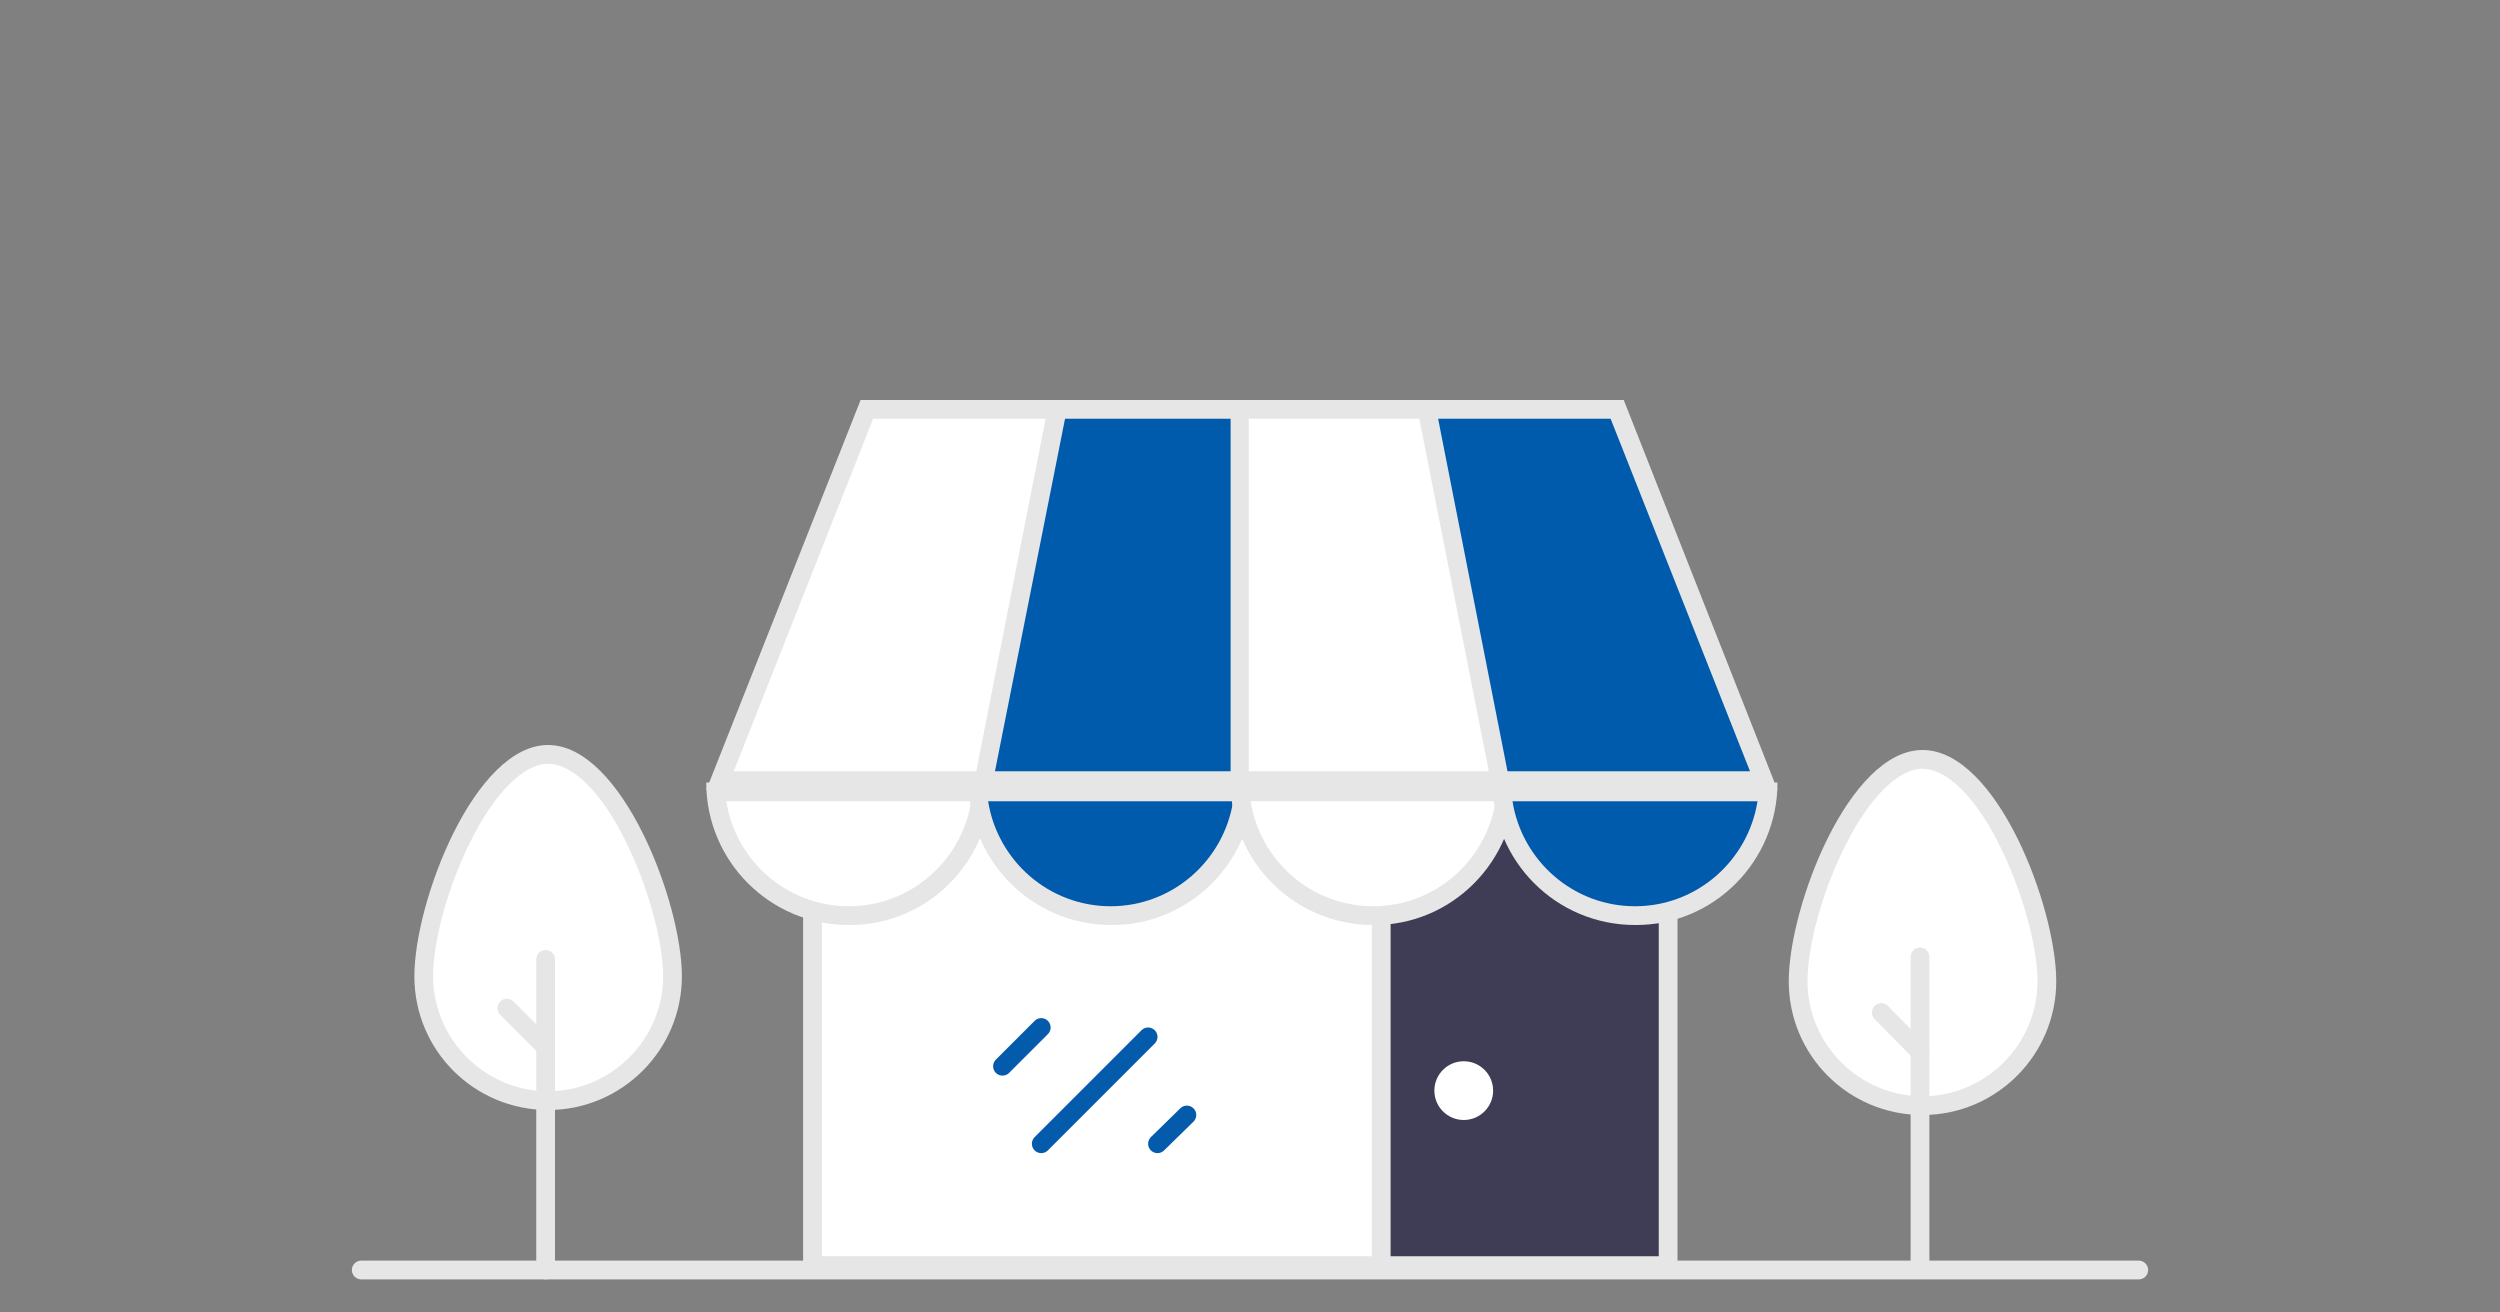 <?xml version="1.0" encoding="utf-8"?>
<!-- Generator: Adobe Illustrator 26.5.0, SVG Export Plug-In . SVG Version: 6.00 Build 0)  -->
<svg version="1.1" id="レイヤー_1" xmlns="http://www.w3.org/2000/svg" xmlns:xlink="http://www.w3.org/1999/xlink" x="0px"
	 y="0px" width="400px" height="210px" viewBox="0 0 400 210" style="enable-background:new 0 0 400 210;" xml:space="preserve">
<rect x="0" y="0" width="400" height="210" fill="#808080" stroke="none"/>
<style type="text/css">
	.st0{fill:#FFFFFF;}
	.st1{fill:#E6E6E6;}
	.st2{fill:none;stroke:#E6E6E6;stroke-width:4;stroke-linecap:round;}
	.st3{fill:none;stroke:#E6E6E6;stroke-width:6;stroke-linecap:round;}
	.st4{fill:none;stroke:#005BAC;stroke-width:5;stroke-linecap:round;}
	.st5{fill:#005BAC;}
	.st6{fill:#3F3D56;}
	.st7{opacity:0.998;fill:#E6E6E6;enable-background:new    ;}
	.st8{fill:none;stroke:#E6E6E6;stroke-width:3;stroke-linecap:round;}
	.st9{clip-path:url(#SVGID_00000081610384421840203930000018158640100960664249_);}
	.st10{opacity:0.998;fill:#005BAC;enable-background:new    ;}
	.st11{fill:none;stroke:#E6E6E6;stroke-width:3;stroke-linecap:round;stroke-linejoin:round;}
	.st12{fill:none;stroke:#045BAC;stroke-width:3;stroke-linecap:round;}
	.st13{fill:#045BAC;}
	.st14{clip-path:url(#SVGID_00000047038821820125602040000010971507649579339925_);}
	.st15{clip-path:url(#SVGID_00000173856976927839328950000006418996724840569002_);}
	.st16{fill:none;stroke:#005BAC;stroke-width:3;stroke-linecap:round;}
	.st17{fill:#FFFFFF;stroke:#E6E6E6;stroke-width:3;stroke-linecap:round;stroke-linejoin:round;}
	.st18{fill:#3F3D56;stroke:#E6E6E6;stroke-width:3;stroke-linecap:round;stroke-linejoin:round;}
	.st19{fill:#005BAC;stroke:#E6E6E6;stroke-width:3;stroke-linecap:round;stroke-linejoin:round;}
	.st20{fill:none;stroke:#005BAC;stroke-width:3;}
	.st21{fill:none;stroke:#FFFFFF;stroke-width:6;stroke-linecap:round;stroke-linejoin:round;stroke-miterlimit:10;}
</style>
<g>
	<line id="線_36" class="st11" x1="57.8" y1="203.2" x2="342.2" y2="203.2"/>
	<g>
		<rect x="130" y="107.6" class="st0" width="136.8" height="94.9"/>
		<path class="st1" d="M265.4,109.1V201H131.5v-91.9H265.4 M268.4,106.1H128.5V204h139.8V106.1L268.4,106.1z"/>
	</g>
	<g>
		<rect x="220.9" y="107.6" class="st6" width="45.9" height="94.9"/>
		<path class="st1" d="M265.4,109.1V201h-42.9v-91.9H265.4 M268.4,106.1h-48.9V204h48.9V106.1L268.4,106.1z"/>
	</g>
	<g>
		<path class="st0" d="M135.8,146.6c-11.3,0-20.5-8.8-21.3-19.8h42.5C156.3,137.8,147.1,146.6,135.8,146.6z"/>
		<path class="st1" d="M155.4,128.2c-1.5,9.5-9.7,16.8-19.6,16.8c-9.9,0-18.1-7.3-19.6-16.8H155.4 M158.6,125.2L158.6,125.2
			L158.6,125.2z M158.6,125.2c-11.3,0-38.3,0-45.6,0c0,12.6,10.2,22.8,22.8,22.8C148.4,148.1,158.6,137.8,158.6,125.2L158.6,125.2z"
			/>
	</g>
	<g>
		<path class="st5" d="M177.7,146.6c-11.3,0-20.5-8.8-21.3-19.8H199C198.2,137.8,189,146.6,177.7,146.6z"/>
		<path class="st1" d="M197.3,128.2c-1.5,9.5-9.7,16.8-19.6,16.8c-9.9,0-18.1-7.3-19.6-16.8H197.3 M200.6,125.2L200.6,125.2
			L200.6,125.2z M200.6,125.2c-11.3,0-38.3,0-45.6,0c0,12.6,10.2,22.8,22.8,22.8C190.3,148.1,200.6,137.8,200.6,125.2L200.6,125.2z"
			/>
	</g>
	<g>
		<path class="st0" d="M219.7,146.6c-11.3,0-20.5-8.8-21.3-19.8h42.5C240.2,137.8,230.9,146.6,219.7,146.6z"/>
		<path class="st1" d="M239.3,128.2c-1.5,9.5-9.7,16.8-19.6,16.8c-9.9,0-18.1-7.3-19.6-16.8H239.3 M242.5,125.2L242.5,125.2
			L242.5,125.2z M242.5,125.2c-11.3,0-38.3,0-45.6,0c0,12.6,10.2,22.8,22.8,22.8C232.3,148.1,242.5,137.8,242.5,125.2L242.5,125.2z"
			/>
	</g>
	<g>
		<path class="st5" d="M261.6,146.6c-11.3,0-20.5-8.8-21.3-19.8h42.5C282.1,137.8,272.9,146.6,261.6,146.6z"/>
		<g>
			<path class="st1" d="M281.2,128.2c-1.5,9.5-9.7,16.8-19.6,16.8c-9.9,0-18.1-7.3-19.6-16.8H281.2 M284.4,125.2L284.4,125.2
				L284.4,125.2z M284.4,125.2c-11.3,0-38.3,0-45.6,0c0,12.6,10.2,22.8,22.8,22.8C274.2,148.1,284.4,137.8,284.4,125.2L284.4,125.2z
				"/>
		</g>
	</g>
	<g>
		<polygon class="st5" points="156.7,124.9 168.5,65.5 199.1,65.5 199.1,124.9 		"/>
		<path class="st1" d="M197.6,67v56.4h-39L169.7,67H197.6 M200.6,64h-33.3l-12.3,62.4h45.6V64L200.6,64z"/>
	</g>
	<g>
		<polygon class="st0" points="115.2,124.9 138.7,65.5 169.1,65.5 157.4,124.9 		"/>
		<path class="st1" d="M167.3,67l-11.1,56.4h-38.8L139.7,67H167.3 M171,64L171,64L171,64z M171,64h-33.3L113,126.4h45.6L171,64
			L171,64z"/>
	</g>
	<g>
		<polygon class="st0" points="198.4,124.9 198.4,65.5 228.9,65.5 240.7,124.9 		"/>
		<path class="st1" d="M227.7,67l11.1,56.4h-39V67H227.7 M230.2,64h-33.3v62.4h45.6L230.2,64L230.2,64z"/>
	</g>
	<g>
		<polygon class="st5" points="240,124.9 228.3,65.5 258.7,65.5 282.2,124.9 		"/>
		<path class="st1" d="M257.7,67l22.3,56.4h-38.8L230.1,67H257.7 M259.8,64h-33.3l12.3,62.4h45.6L259.8,64L259.8,64z"/>
	</g>
	<circle id="楕円形_8" class="st0" cx="234.2" cy="174.5" r="4.7"/>
	<line id="線_38" class="st12" x1="183.7" y1="165.9" x2="166.6" y2="183"/>
	<line id="線_39" class="st12" x1="189.9" y1="178.4" x2="185.2" y2="183"/>
	<line id="線_40" class="st12" x1="166.6" y1="164.4" x2="160.4" y2="170.6"/>
	<g>
		<path class="st0" d="M307.6,176.9c-11,0-19.9-8.9-19.9-19.9c0-11.4,9.4-35.5,19.9-35.5s19.9,24.1,19.9,35.5
			C327.5,167.9,318.6,176.9,307.6,176.9z"/>
		<path class="st1" d="M307.6,123c3.9,0,8.6,4.6,12.4,12.4c3.5,7,6,15.9,6,21.6c0,10.1-8.3,18.4-18.4,18.4
			c-10.1,0-18.4-8.3-18.4-18.4c0-5.7,2.4-14.5,6-21.6C299.1,127.6,303.7,123,307.6,123 M307.6,120c-11.8,0-21.4,25.1-21.4,37
			s9.6,21.4,21.4,21.4c11.8,0,21.4-9.6,21.4-21.4S319.5,120,307.6,120L307.6,120z"/>
	</g>
	<line id="線_34" class="st8" x1="307.2" y1="153.1" x2="307.2" y2="202.9"/>
	<line id="線_35" class="st8" x1="301" y1="162" x2="307.2" y2="168.3"/>
	<g>
		<path class="st0" d="M87.7,176.1c-11,0-19.9-8.9-19.9-19.9c0-11.4,9.4-35.5,19.9-35.5s19.9,24.1,19.9,35.5
			C107.6,167.2,98.7,176.1,87.7,176.1z"/>
		<path class="st1" d="M87.7,122.2c3.9,0,8.6,4.6,12.4,12.4c3.5,7,6,15.9,6,21.6c0,10.1-8.3,18.4-18.4,18.4s-18.4-8.3-18.4-18.4
			c0-5.7,2.4-14.5,6-21.6C79.1,126.9,83.8,122.2,87.7,122.2 M87.7,119.2c-11.8,0-21.4,25.1-21.4,37s9.6,21.4,21.4,21.4
			s21.4-9.6,21.4-21.4S99.5,119.2,87.7,119.2L87.7,119.2z"/>
	</g>
	<line id="線_34-2" class="st8" x1="87.3" y1="153.5" x2="87.3" y2="203.2"/>
	<line id="線_35-2" class="st8" x1="81.1" y1="161.3" x2="87.3" y2="167.5"/>
</g>
</svg>
